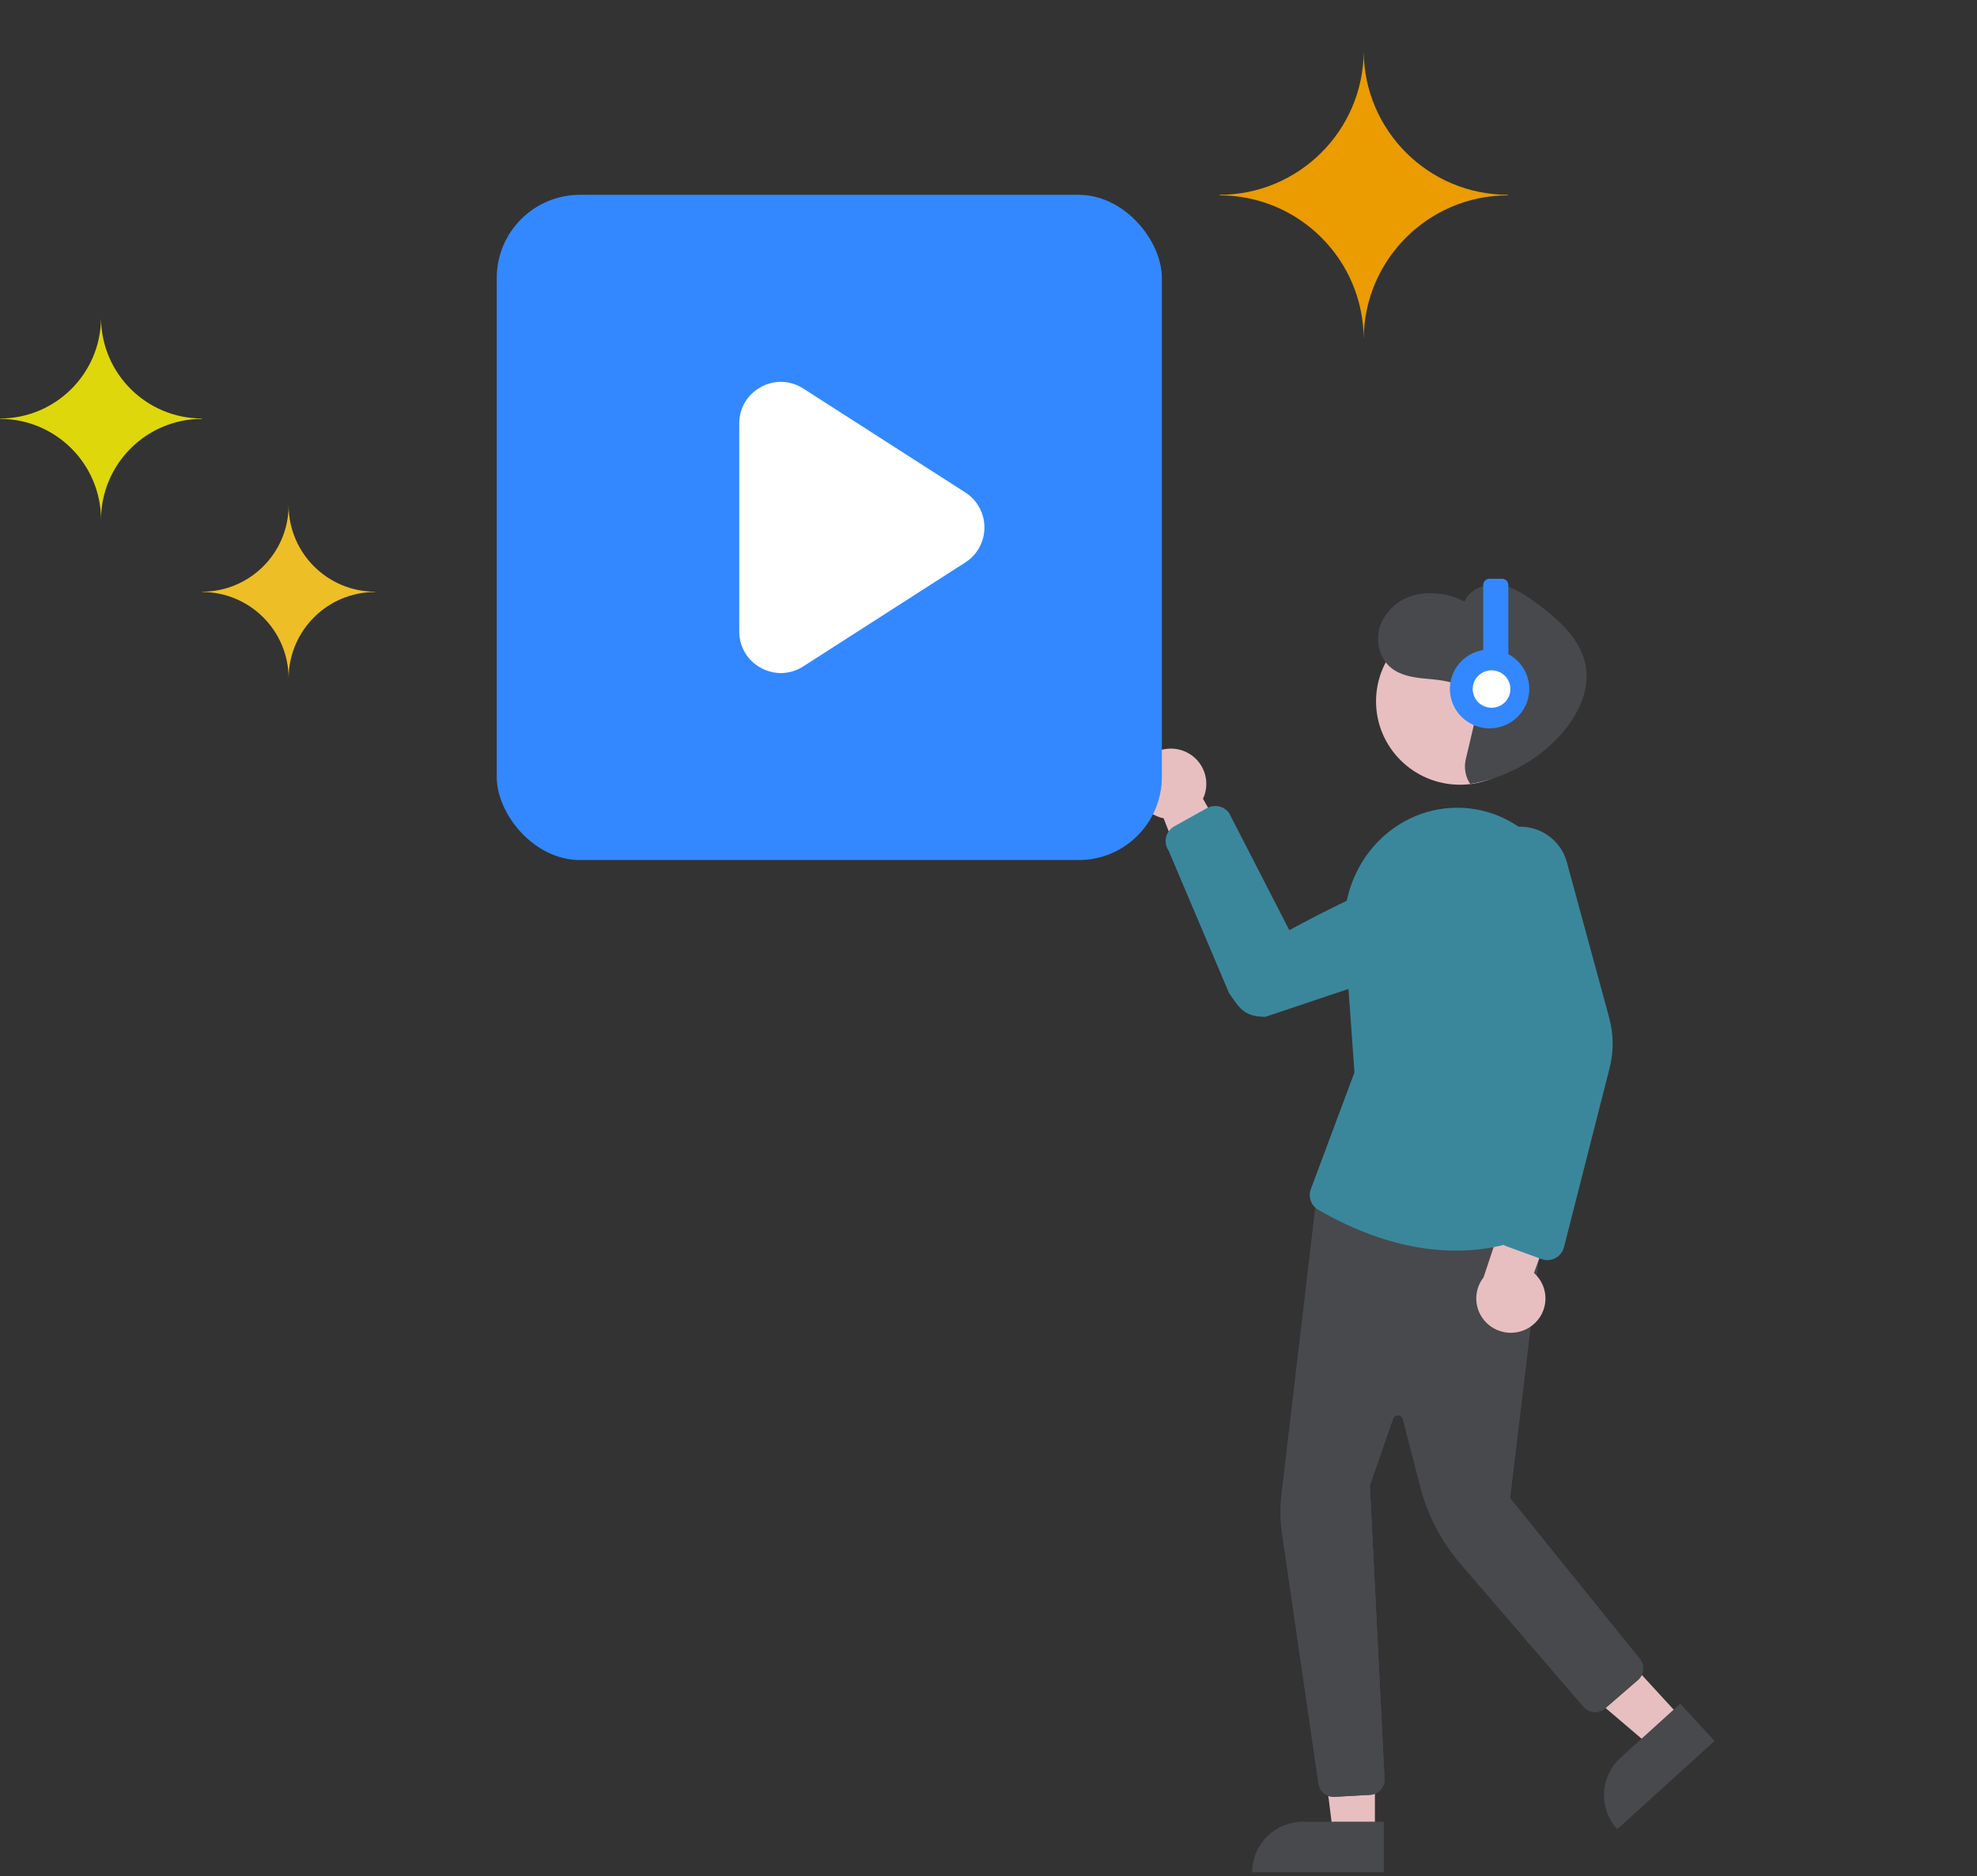 <svg fill="none" height="260" viewBox="0 0 274 260" width="274" xmlns="http://www.w3.org/2000/svg"><rect x="0" y="0" width="274" height="260" fill="#333333" stroke="none"/><path d="m157.962 106.273c-.066.12-.127.244-.184.372-.28.629-.423 1.31-.42 1.998s.152 1.368.438 1.995c.286.626.702 1.186 1.221 1.642s1.129.798 1.79 1.003c.153.048.31.087.468.118l9.047 23.248c.299.76.837 1.403 1.533 1.836.697.432 1.515.629 2.334.563l.045-.008 19.61-5.865c.533-.159 1.029-.422 1.459-.773.431-.351.787-.783 1.048-1.271.261-.489.422-1.024.474-1.575.052-.55-.006-1.106-.171-1.634-.166-.528-.435-1.018-.792-1.443-.357-.424-.796-.774-1.29-1.029s-1.034-.41-1.589-.457c-.554-.046-1.113.017-1.643.186l-13.875 4.425-10.742-18.917c.095-.196.176-.399.243-.607.363-1.156.282-2.405-.23-3.505-.511-1.1-1.415-1.972-2.537-2.446-1.123-.475-2.382-.518-3.535-.122-1.152.396-2.115 1.204-2.702 2.266z" fill="#e7bfc1"/><path d="m190.554 254.088h-5.807l-2.763-22.252h8.572z" fill="#e7bfc1"/><path d="m180.599 252.445h11.2v7.005h-18.252c0-.919.182-1.83.537-2.68.354-.85.873-1.622 1.528-2.273.655-.65 1.433-1.166 2.288-1.518.856-.353 1.773-.534 2.699-.534z" fill="#48494c"/><path d="m233.077 238.134-4.29 3.889-17.139-14.589 6.333-5.739z" fill="#e7bfc1"/><g fill="#48494c"><path d="m224.6 243.584 8.275-7.499 4.752 5.175-13.484 12.22c-.624-.68-1.107-1.475-1.422-2.34s-.455-1.783-.412-2.702c.042-.919.266-1.821.659-2.654.394-.833.948-1.58 1.632-2.2z"/><path d="m184.843 249.001c-.512.002-1.008-.181-1.395-.515-.387-.333-.639-.795-.71-1.299l-5.06-34.77c-.253-1.734-.277-3.493-.072-5.233l4.932-41.868 31.5 2.628-4.754 39.671 17.984 22.276c.346.426.512.968.463 1.513s-.309 1.05-.726 1.408l-4.527 3.918c-.213.184-.46.324-.727.412-.267.089-.549.124-.83.103s-.555-.096-.806-.223c-.251-.126-.475-.3-.658-.513l-17.041-19.81c-2.638-3.074-4.536-6.705-5.551-10.616l-2.433-9.425c-.038-.147-.123-.278-.241-.374-.119-.095-.266-.15-.418-.156-.153-.006-.303.036-.43.122-.126.085-.221.209-.271.352l-3.218 9.234 2.036 40.671c.027.559-.169 1.105-.546 1.521-.376.415-.903.666-1.464.699l-4.914.271c-.041.002-.082.003-.123.003z"/><path d="m184.843 249.001c-.512.002-1.008-.181-1.395-.515-.387-.333-.639-.795-.71-1.299l-5.06-34.77c-.253-1.734-.277-3.493-.072-5.233l4.932-41.868 31.5 2.628-4.754 39.671 17.984 22.276c.346.426.512.968.463 1.513s-.309 1.05-.726 1.408l-4.527 3.918c-.213.184-.46.324-.727.412-.267.089-.549.124-.83.103s-.555-.096-.806-.223c-.251-.126-.475-.3-.658-.513l-17.041-19.81c-2.638-3.074-4.536-6.705-5.551-10.616l-2.433-9.425c-.038-.147-.123-.278-.241-.374-.119-.095-.266-.15-.418-.156-.153-.006-.303.036-.43.122-.126.085-.221.209-.271.352l-3.218 9.234 2.036 40.671c.027.559-.169 1.105-.546 1.521-.376.415-.903.666-1.464.699l-4.914.271c-.041.002-.082.003-.123.003z"/></g><path d="m202.345 108.744c6.426 0 11.635-5.175 11.635-11.558 0-6.383-5.209-11.557-11.635-11.557-6.425 0-11.634 5.174-11.634 11.557 0 6.383 5.209 11.558 11.634 11.558z" fill="#e7bfc1"/><path d="m212.378 183.655c.547-.428.993-.97 1.307-1.588.313-.617.486-1.296.507-1.987.021-.692-.111-1.379-.386-2.015-.276-.635-.688-1.203-1.209-1.662l5.682-15.536-7.835 1.652-4.834 14.497c-.72.919-1.075 2.069-.998 3.231.076 1.162.579 2.256 1.414 3.075.834.818 1.941 1.304 3.112 1.365 1.171.062 2.324-.306 3.24-1.032z" fill="#e7bfc1"/><g fill="#3a879c"><path d="m162.115 115.028c.181-.209.397-.386.639-.52l4.518-2.516c.503-.279 1.091-.367 1.654-.247.564.121 1.064.44 1.408.9l8.36 16.264s10.895-6.118 22.167-10.04c1.428.533 2.632 1.531 3.415 2.832.783 1.3 1.099 2.826.895 4.328-.145 1.035-.534 2.022-1.135 2.881-.6.858-1.396 1.563-2.323 2.059-.926.496-1.825 1.264-2.887 1.94-1.061.676-6.631 2.353-6.631 2.353l-16.816 5.647c-3.08 0-3.678-1.374-5.045-3.294l-8.356-19.698c-.305-.427-.456-.944-.432-1.467.025-.523.225-1.023.568-1.42z"/><path d="m201.814 173.309c-6.179.001-12.61-1.904-19.113-5.66-.483-.278-.851-.718-1.039-1.24-.188-.523-.184-1.094.011-1.614l6.049-16.19-1.376-19.077c-.468-6.489 2.789-12.649 8.297-15.693 1.976-1.101 4.177-1.742 6.439-1.875 2.261-.133 4.524.245 6.617 1.107 2.244.939 4.245 2.372 5.851 4.19 1.606 1.819 2.776 3.976 3.422 6.308l1.941 6.711c2.355 8.208 2.084 16.939-.775 24.987l-5.626 15.689-.146.087c-.038.023-3.898 2.27-10.552 2.27z"/><path d="m214.458 174.621c-.277 0-.553-.049-.813-.144l-4.862-1.772c-.541-.198-.99-.585-1.265-1.089-.275-.503-.355-1.088-.227-1.647l5.514-23.856-8.399-22.59c-.521-1.424-.541-2.982-.056-4.419s1.447-2.667 2.727-3.491c.887-.563 1.894-.912 2.941-1.017s2.104.037 3.086.413c.982.377 1.86.978 2.565 1.755.704.777 1.214 1.708 1.488 2.717l5.871 21.571c.616 2.271.636 4.661.057 6.941l-6.328 24.852c-.129.508-.425.958-.841 1.28-.416.321-.928.496-1.455.496z"/></g><path d="m203.12 105.339c.59-2.432.881-3.798 1.466-6.231.391-1.63-.79-3.298-2.272-4.06s-3.2-.849-4.855-1.01c-1.656-.161-3.393-.449-4.683-1.507-1.733-1.421-2.228-4.066-1.376-6.147.457-1.023 1.156-1.922 2.036-2.621s1.916-1.178 3.021-1.396c2.218-.403 4.509-.053 6.502.995.781-1.823 3.044-2.615 4.989-2.297 1.944.318 3.633 1.49 5.213 2.675 2.939 2.204 5.954 4.876 6.606 8.509.63 3.509-1.161 7.05-3.558 9.672-3.27 3.567-7.657 5.932-12.45 6.712-.319-.481-.54-1.019-.649-1.584-.11-.565-.107-1.146.01-1.71z" fill="#48494c"/><path d="m209.047 90.655v-9.587c0-.114-.022-.226-.066-.331s-.108-.2-.189-.281-.177-.144-.282-.188c-.106-.043-.219-.066-.333-.066h-1.741c-.115 0-.228.022-.333.066-.106.043-.202.107-.283.188s-.145.176-.189.281c-.043.105-.066.217-.066.331v9.009c-1.287.208-2.458.863-3.304 1.848-.846.986-1.313 2.238-1.316 3.533-.003 1.295.457 2.55 1.299 3.539.841.99 2.009 1.65 3.296 1.863 1.286.214 2.607-.033 3.726-.697 1.12-.664 1.966-1.702 2.387-2.927.421-1.226.391-2.561-.087-3.766-.477-1.205-1.37-2.203-2.519-2.815z" fill="#38f"/><path d="m206.72 98.078c1.442 0 2.611-1.161 2.611-2.594 0-1.432-1.169-2.594-2.611-2.594s-2.611 1.161-2.611 2.594c0 1.433 1.169 2.594 2.611 2.594z" fill="#fff"/><rect fill="#38f" height="92.182" rx="11.523" width="92.182" x="68.844" y="27"/><path d="m133.784 68.243c3.534 2.267 3.534 7.432 0 9.699l-22.458 14.407c-3.834 2.46-8.872-.294-8.872-4.849v-28.813c0-4.556 5.038-7.309 8.872-4.849z" fill="#fff"/><path d="m189.002 7.141c.079 10.976 8.996 19.849 19.989 19.854l.009.009-.067.066c-10.975.037-19.868 8.914-19.932 19.882-.064-10.97-8.958-19.847-19.935-19.882l-.066-.066.008-.009c10.995-.003 19.915-8.877 19.994-19.854z" fill="#ea9c00"/><path d="m40.001 70.074c.042 6.591 5.396 11.921 11.996 11.923l.003.003-.04.039c-6.583.022-11.917 5.345-11.959 11.923-.042-6.579-5.378-11.902-11.962-11.923l-.039-.039.002-.003c6.602-.001 11.957-5.331 11.999-11.923z" fill="#edbe26"/><path d="m14.001 44.102c.058 7.68 6.299 13.887 13.992 13.892l.007.007-.048.047c-7.683.026-13.908 6.241-13.951 13.92-.044-7.68-6.27-13.895-13.954-13.92l-.047-.047.005-.006c7.695-.002 13.938-6.211 13.996-13.893z" fill="#ded70c"/></svg>